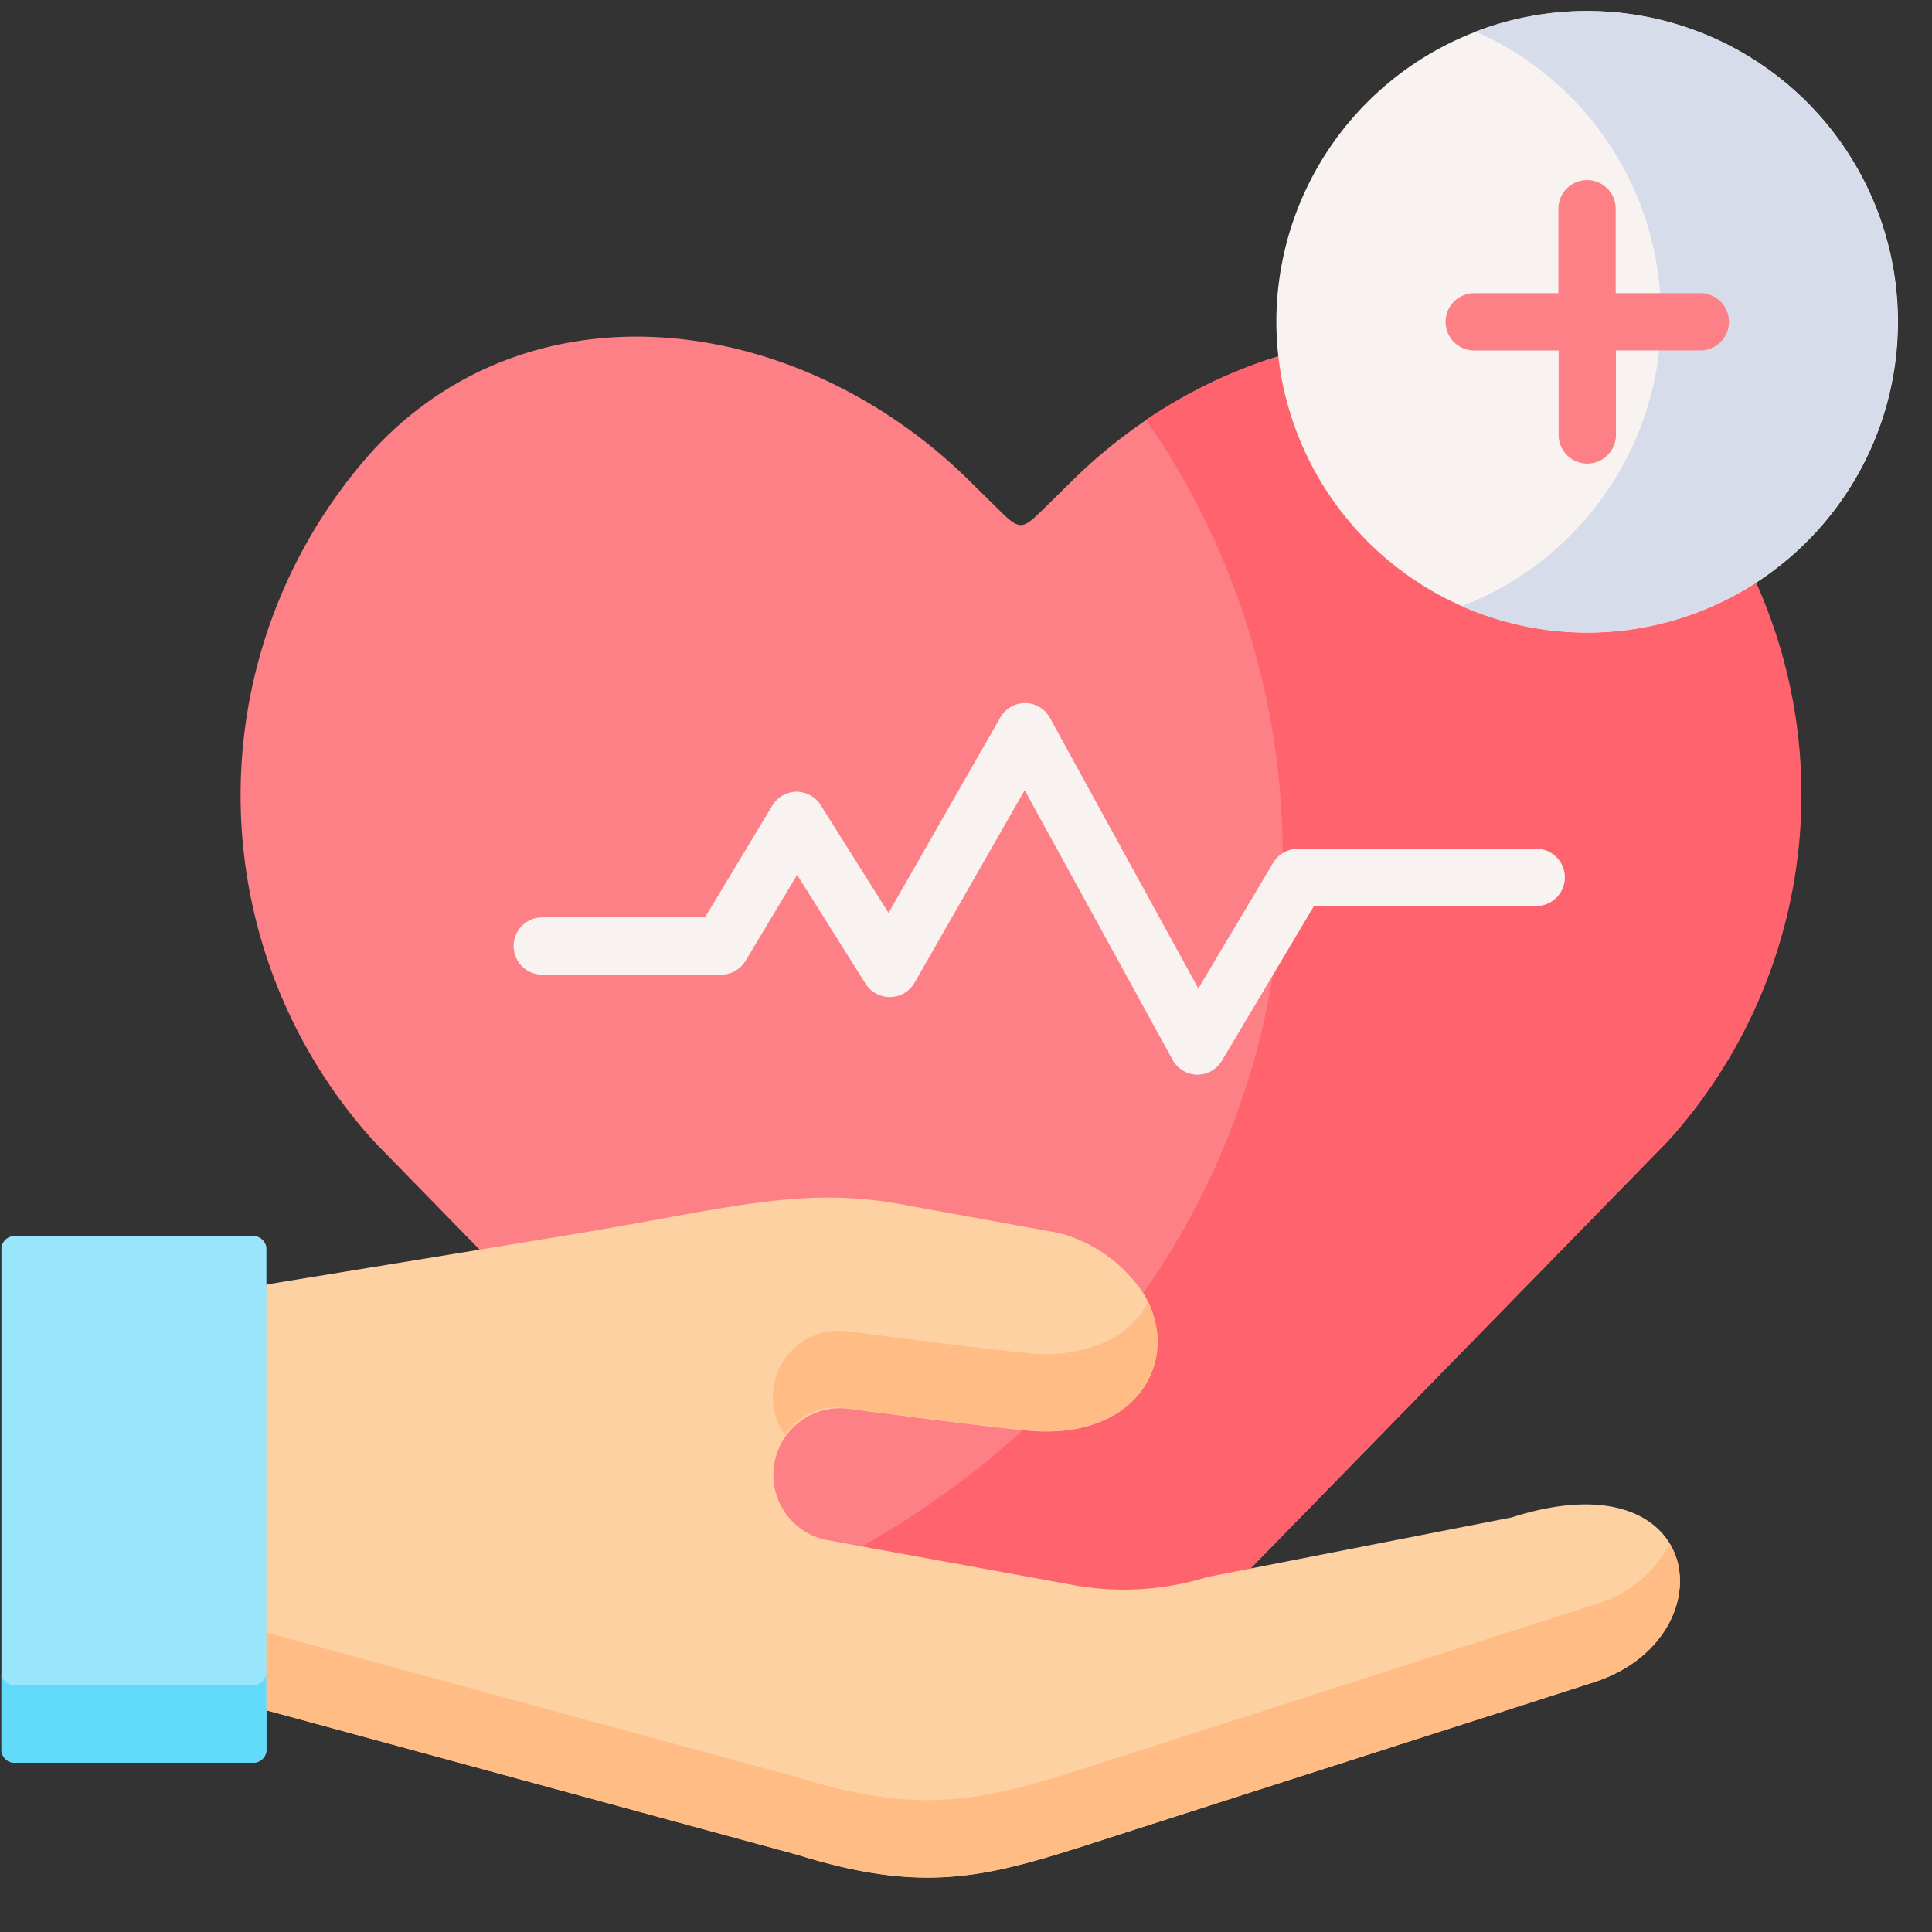 <svg id="Health_care" data-name="Health care" xmlns="http://www.w3.org/2000/svg" width="33.723" height="33.723" viewBox="0 0 33.723 33.723">
  <rect x="0" y="0" width="33.723" height="33.723" fill="#333333" stroke="none"/>
  <rect id="Rectangle_24542" data-name="Rectangle 24542" width="33.723" height="33.723" fill="#fff" opacity="0"/>
  <g id="healthcare_1_" data-name="healthcare (1)" transform="translate(0.025 0.193)">
    <g id="Group_24109" data-name="Group 24109" transform="translate(4.165 5.683)">
      <path id="Path_25291" data-name="Path 25291" d="M77.257,116.71c.4.326.6.5.8.511.2-.008.4-.185.8-.511l10.494-10.745a9,9,0,0,0,0-12.079c-2.82-3.018-7.451-2.347-10.389.543l-.552.543c-.32.314-.381.314-.708-.008l-.543-.535c-2.932-2.892-7.569-3.561-10.389-.543a9,9,0,0,0,0,12.079l1.259,1.29Z" transform="translate(-64.433 -91.918)" fill="#fd8087" fill-rule="evenodd"/>
    </g>
    <g id="Group_24110" data-name="Group 24110" transform="translate(13.936 5.684)">
      <path id="Path_25292" data-name="Path 25292" d="M221.629,93.386a13.306,13.306,0,0,1,2.386,7.585c0,.3-.011.606-.032.9a13.329,13.329,0,0,1-2.4,6.752,14.467,14.467,0,0,1-2.1,2.393,15.113,15.113,0,0,1-2.811,2.029q-.526.294-1.08.553l3.052,3.125c.4.326.6.5.8.511.2-.008.4-.185.8-.511l3.21-3.288,7.283-7.457a9.028,9.028,0,0,0,1.544-9.747,8.523,8.523,0,0,0-1.544-2.332,6.268,6.268,0,0,0-1.4-1.124,6.685,6.685,0,0,0-5.391-.5A8.676,8.676,0,0,0,221.629,93.386Z" transform="translate(-215.587 -91.934)" fill="#fe636e" fill-rule="evenodd"/>
    </g>
    <g id="Group_24111" data-name="Group 24111" transform="translate(8.938 12.078)">
      <path id="Path_25293" data-name="Path 25293" d="M150.2,197.331h-.009a.5.5,0,0,1-.429-.259l-2.582-4.707-1.922,3.36a.5.5,0,0,1-.856.018l-1.194-1.9-.9,1.5a.5.5,0,0,1-.428.242h-3.121a.5.5,0,0,1,0-1H141.6l1.174-1.951a.5.5,0,0,1,.423-.242h0a.5.5,0,0,1,.423.234l1.183,1.881,1.952-3.412a.5.5,0,0,1,.433-.251h0a.5.5,0,0,1,.433.259l2.59,4.723,1.307-2.195a.5.5,0,0,1,.429-.244h4.162a.5.5,0,0,1,0,1h-3.879l-1.608,2.7A.5.5,0,0,1,150.2,197.331Z" transform="translate(-138.257 -190.843)" fill="#f8f2f0"/>
    </g>
    <g id="Group_24112" data-name="Group 24112" transform="translate(22.254 0)">
      <path id="Path_25294" data-name="Path 25294" d="M349.672,14.85a5.425,5.425,0,1,0-5.423-5.426A5.434,5.434,0,0,0,349.672,14.85Z" transform="translate(-344.249 -4)" fill="#f8f2f0" fill-rule="evenodd"/>
    </g>
    <g id="Group_24113" data-name="Group 24113" transform="translate(25.489 0)">
      <path id="Path_25295" data-name="Path 25295" d="M394.539,4.358a5.425,5.425,0,0,1,3.235,4.965c0,.034,0,.069,0,.1a5.371,5.371,0,0,1-.339,1.793,5.437,5.437,0,0,1-3.138,3.172,5.424,5.424,0,1,0,.244-10.031Z" transform="translate(-394.295 -4)" fill="#d6dcea" fill-rule="evenodd"/>
    </g>
    <path id="Path_25296" data-name="Path 25296" d="M394.342,51.618h-1.473V50.144a.5.5,0,1,0-1,0v1.474H390.4a.5.5,0,0,0,0,1h1.473v1.474a.5.5,0,1,0,1,0V52.617h1.473a.5.5,0,0,0,0-1Z" transform="translate(-364.692 -46.693)" fill="#fd8087"/>
    <g id="Group_24114" data-name="Group 24114" transform="translate(3.513 20.707)">
      <path id="Path_25297" data-name="Path 25297" d="M55.458,325.843l-1.112,3.608,1.112,3.824,5.122,1.395,4.155,1.13c2.424.754,3.494.324,5.724-.392l8.171-2.622c2.346-.752,2-3.98-1.438-2.877l-4.568.894-.746.147a4.94,4.94,0,0,1-2.378.131l-3.65-.667-.663-.122a1.162,1.162,0,0,1,.392-2.284c.883.112,2.068.272,3.081.377l.061.006c1.956.2,2.74-1.263,2.041-2.4a2.563,2.563,0,0,0-1.461-1.046l-2.752-.5c-1.784-.328-3.052.08-5.821.535l-1.559.257Z" transform="translate(-54.346 -324.322)" fill="#fed1a3" fill-rule="evenodd"/>
    </g>
    <g id="Group_24115" data-name="Group 24115" transform="translate(0 21.382)">
      <path id="Path_25298" data-name="Path 25298" d="M0,334.963v8.792a.235.235,0,0,0,.257.2H4.366a.235.235,0,0,0,.259-.2v-8.792a.235.235,0,0,0-.259-.2H.257a.235.235,0,0,0-.257.2Z" transform="translate(0 -334.763)" fill="#99e6fc" fill-rule="evenodd"/>
    </g>
    <g id="Group_24116" data-name="Group 24116" transform="translate(0 29.024)">
      <path id="Path_25299" data-name="Path 25299" d="M0,452.975v1.351a.235.235,0,0,0,.257.2H4.366a.235.235,0,0,0,.259-.2v-1.351a.237.237,0,0,1-.259.2H.257a.236.236,0,0,1-.257-.2Z" transform="translate(0 -452.975)" fill="#62dbfb" fill-rule="evenodd"/>
    </g>
    <g id="Group_24117" data-name="Group 24117" transform="translate(4.625 26.757)">
      <path id="Path_25300" data-name="Path 25300" d="M71.548,420.171v.636L76.67,422.2l4.155,1.13c2.424.754,3.494.324,5.724-.392l8.171-2.622c1.323-.423,1.788-1.635,1.327-2.414a2.185,2.185,0,0,1-1.327,1.063l-8.171,2.622c-2.23.714-3.3,1.147-5.724.392l-4.155-1.13-5.122-1.4Z" transform="translate(-71.548 -417.904)" fill="#ffbc85" fill-rule="evenodd"/>
    </g>
    <g id="Group_24118" data-name="Group 24118" transform="translate(13.467 22.54)">
      <path id="Path_25301" data-name="Path 25301" d="M209.6,353.182A1.156,1.156,0,0,0,208.532,355a1.063,1.063,0,0,1,1.068-.471c.883.112,2.068.272,3.081.377l.061.006c1.864.189,2.664-1.128,2.131-2.235a1.567,1.567,0,0,1-.731.686,2.618,2.618,0,0,1-1.4.2l-.061-.006C211.669,353.455,210.484,353.295,209.6,353.182Z" transform="translate(-208.322 -352.681)" fill="#ffbc85" fill-rule="evenodd"/>
    </g>
  </g>
</svg>
